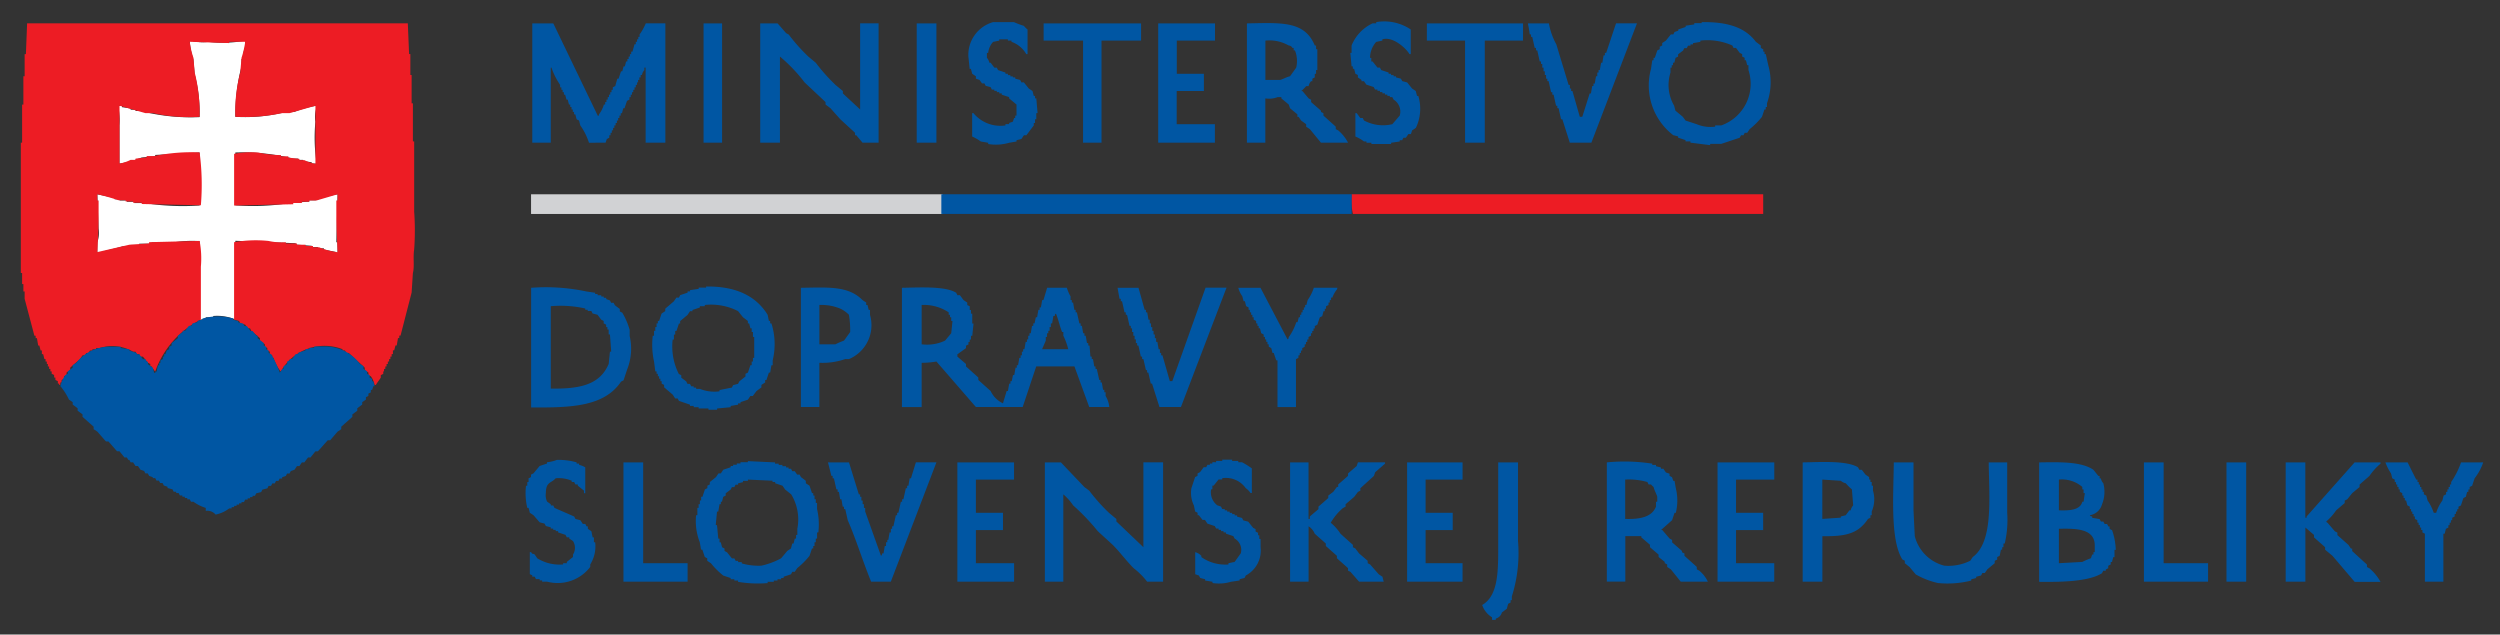 <svg xmlns="http://www.w3.org/2000/svg" width="197" height="50" viewBox="0 0 197 50">
  <rect x="0" y="0" width="197" height="50" fill="#333333" stroke="none"/>
  <defs>
    <style>
      .cls-1 {
        fill: #d1d2d4;
      }

      .cls-1, .cls-2, .cls-3, .cls-4 {
        fill-rule: evenodd;
      }

      .cls-2 {
        fill: #fff;
      }

      .cls-3 {
        fill: #ed1c24;
      }

      .cls-4 {
        fill: #0056a3;
      }
    </style>
  </defs>
  <path id="siva" class="cls-1" d="M41.847,15.31H74.276v1.55H41.847V15.31Z"/>
  <path id="biela" class="cls-2" d="M18.545,9.205a12.815,12.815,0,0,0,3.592-.291l1.068-.1a8.767,8.767,0,0,1,1.748-.485v0.1a2.407,2.407,0,0,0-.1,1.163,13.107,13.107,0,0,0,.1,3.295H24.564v-0.1l-0.68-.1V12.6H23.5V12.5H23.108a16.249,16.249,0,0,0-4.563-.485v4.167a18.049,18.049,0,0,0,4.369-.194l1.456-.1v-0.1h0.485A9.521,9.521,0,0,1,26.6,15.31q-0.049,1.889-.1,3.779h0.1v0.872h-0.1v-0.1l-0.971-.194v-0.1H25.05v-0.1H24.564v-0.1l-1.262-.1v-0.1l-4.757-.194v6.2A3.7,3.7,0,0,0,16.8,24.9V25H16.214v0.1l-0.486.1v-6.2a8.663,8.663,0,0,0-2.039.1H11.942v0.1H10.971v0.1h-0.68v0.1H9.709c-0.651.2-1.435,0.333-2.039,0.581V19.089a2.139,2.139,0,0,0,.1-1.066L7.67,15.31,9.03,15.6v0.1H9.418v0.1H10v0.1h0.582v0.1H11.36a19.415,19.415,0,0,0,4.369.194V12.016l-3.5.194v0.1l-1.068.1a8.774,8.774,0,0,1-1.748.485v-3a5.492,5.492,0,0,0-.1-1.55H9.612v0.1l0.68,0.1v0.1H10.68v0.1h0.388a15.9,15.9,0,0,0,4.66.485,12.068,12.068,0,0,0-.388-3.391l-0.1-1.163A5.464,5.464,0,0,1,14.952,3.2h0.1a3.244,3.244,0,0,0,1.359.1,9.3,9.3,0,0,0,2.913-.1V3.682a2.659,2.659,0,0,0-.194.969h-0.1V5.233A14.933,14.933,0,0,0,18.545,9.205Z"/>
  <path id="cervena" class="cls-3" d="M2.136,1.841h30l0.1,2.422h0.1V5.911h0.1V8.14h0.1v3h0.1v5.523a20.918,20.918,0,0,1,0,3c-0.1.6,0.036,1.372-.1,1.841l-0.1,1.55-0.874,3.391h-0.1v0.194h-0.1l-0.1.581h-0.1l-0.1.388h-0.1v0.291h-0.1V28.1h-0.1v0.194h-0.1v0.194h-0.1v0.194h-0.1v0.194h-0.1V29.07h-0.1v0.194H30.2v0.194l-0.194.1v0.194c-0.106.186-.282,0.388-0.388,0.581h-0.1a1.819,1.819,0,0,0-.291-0.678l-0.194-.1V29.361l-0.291-.194V28.973L27.477,27.81H27.283l-0.1-.194H26.992v-0.1a3.944,3.944,0,0,0-4.855,1.744,0.17,0.17,0,0,1-.1-0.1,3.3,3.3,0,0,1-.485-0.969h-0.1V28l-0.194-.1V27.713l-0.194-.1V27.423l-0.194-.1V27.132l-0.388-.291V26.647l-0.68-.581-0.1-.194H19.516l-0.194-.291-0.388-.1-0.1-.194-0.388-.1v-6.1a9.737,9.737,0,0,1,2.719-.1,4.7,4.7,0,0,0,1.359.1v0.1H23.4v0.1h0.68v0.1h0.582v0.1h0.485a5.661,5.661,0,0,0,1.456.388c-0.041-.848-0.1-1.918-0.1-2.907V15.795h0.1V15.31l-1.651.485H24.37v0.1H23.788v0.1h-0.68v0.1l-4.66.1v-4.07a6.828,6.828,0,0,1,1.942-.1,8,8,0,0,0,1.748.194v0.1H22.72v0.1l0.874,0.1v0.1h0.388a3.259,3.259,0,0,0,.874.291V8.333l-2.039.581H22.234a14.5,14.5,0,0,1-3.69.291,12.05,12.05,0,0,1,.388-3.488l0.1-1.163a7.067,7.067,0,0,0,.291-1.26H18.059v0.1l-3.107-.1a6.327,6.327,0,0,0,.291,1.26l0.1,1.163a13.038,13.038,0,0,1,.388,3.488,13.123,13.123,0,0,1-3.689-.291H11.457L9.418,8.333v4.554a3,3,0,0,0,.874-0.291H10.68V12.5l0.874-.1v-0.1h0.582a14.4,14.4,0,0,1,3.592-.291,19.247,19.247,0,0,1,.1,4.167l-4.66-.1v-0.1h-0.68v-0.1H9.9v-0.1H9.321A16.156,16.156,0,0,0,7.67,15.31v0.485h0.1v1.163c0,0.989-.056,2.058-0.1,2.907l2.524-.581,1.554-.1v-0.1l3.981-.1a7.372,7.372,0,0,1,.1,2.035v4.167a7.284,7.284,0,0,0-3.592,4.07,0.17,0.17,0,0,1-.1-0.1,1.211,1.211,0,0,1-.194-0.291h-0.1V28.682l-0.194-.1L11.263,28.1H11.069l-0.1-.194H10.777l-0.1-.194H10.486a3.272,3.272,0,0,0-2.622-.291H7.573v0.1H7.282v0.1H7.088l-0.1.194H6.8L6.7,28H6.505l-0.194.291-0.777.678v0.194l-0.291.194v0.194l-0.194.1v0.194l-0.194.1v0.194h-0.1V30.33H4.66v-0.1h-0.1V30.039l-0.194-.1V29.748h-0.1V29.554l-0.194-.1V29.264h-0.1V29.07h-0.1V28.876h-0.1V28.682H3.69V28.488h-0.1V28.295H3.5l-0.1-.388H3.3V27.616H3.2l-0.1-.388H3.01l-0.1-.581h-0.1V26.454h-0.1L1.942,23.547V22.965h-0.1V22.384h-0.1V21.512h-0.1V11.24h0.1v-3h0.1V6.008h0.1V4.264h0.1ZM106.51,15.31h32.429v1.55H106.607A5.3,5.3,0,0,1,106.51,15.31Z"/>
  <path id="modra" class="cls-4" d="M76.606,10.756V8.915h0.1a2.754,2.754,0,0,0,2.524.969v-0.1h0.291V9.69l0.291-.1,0.1-.291H80V9.109h0.1V8.236l-0.582-.484v-0.1l-0.583-.194v-0.1H78.742v-0.1H78.548v-0.1H78.353v-0.1H78.159l-0.1-.194-0.388-.1-0.1-.194H77.383L77.188,6.3,76.9,6.2V6.008l-0.291-.194-0.1-.388h-0.1l-0.1-.969a2.681,2.681,0,0,1,1.942-2.713h1.651a6.3,6.3,0,0,0,.777.291,2.022,2.022,0,0,0,.291.291V4.264h-0.1a2.17,2.17,0,0,0-1.165-.969V3.2H79.421V3.1h-0.68V3.2l-0.485.1a1.519,1.519,0,0,0-.388.872h-0.1V4.554a0.838,0.838,0,0,1,.194.388h0.1l0.291,0.388h0.194l0.1,0.194,0.582,0.194v0.1h0.194v0.1h0.194v0.1H79.81V6.1H80V6.2l0.388,0.1,0.1,0.194h0.194l0.388,0.484,0.291,0.194,0.1,0.388h0.1V7.752h0.1l0.1,1.163h-0.1V9.4h-0.1V9.69h-0.1V9.884l-0.583.775H80.684l-0.194.291-0.388.1v0.1l-0.582.1a3.771,3.771,0,0,1-1.651.1v-0.1l-0.583-.1A3.766,3.766,0,0,0,76.606,10.756Zm30.2,0V8.915h0.1L107.19,9.3h0.194l0.1,0.194a3.153,3.153,0,0,0,2.233.291l0.583-.678a1.11,1.11,0,0,0-.486-1.26c-0.032-.065-0.064-0.129-0.1-0.194H109.52v-0.1h-0.194v-0.1h-0.194v-0.1h-0.2v-0.1h-0.194v-0.1h-0.194v-0.1h-0.194c-0.033-.065-0.065-0.129-0.1-0.194l-0.583-.194L107.481,6.4h-0.194V6.3L107,6.1V5.911l-0.195-.1c-0.032-.129-0.064-0.258-0.1-0.388h-0.1V5.233h-0.1c-0.032-.355-0.065-0.711-0.1-1.066h0.1V3.585a3.28,3.28,0,0,1,1.651-1.744h0.291v-0.1a3.744,3.744,0,0,1,2.719.581V4.264h-0.1c-0.228-.412-1.29-1.428-2.136-1.163V3.2l-0.485.1a1.905,1.905,0,0,0-.486,1.26h0.1V4.845h0.1l0.388,0.484h0.194c0.033,0.065.065,0.129,0.1,0.194l0.583,0.194v0.1h0.194v0.1h0.194v0.1h0.194V6.1l0.389,0.1,0.1,0.194,0.388,0.1,0.389,0.484,0.291,0.194c0.032,0.129.065,0.258,0.1,0.388h0.1a3.486,3.486,0,0,1-.194,2.519l-0.291.194c-0.033.1-.065,0.194-0.1,0.291h-0.2l-0.194.291h-0.194l-0.1.194H110.3v0.1l-0.68.1v0.1h-1.553v-0.1h-0.389v-0.1h-0.194A2.977,2.977,0,0,0,106.8,10.756Zm27.283-9.012c2.033-.033,3.426.412,4.272,1.55l0.389,0.291V3.779l0.194,0.1V4.07h0.1V4.264h0.1q0.1,0.436.194,0.872a4.884,4.884,0,0,1-.1,3V8.43h-0.1V8.624h-0.1c-0.065.194-.129,0.388-0.194,0.581a6.157,6.157,0,0,1-.971.969l-0.194.291h-0.194l-0.1.194h-0.194l-0.1.194-1.456.484h-0.874v0.1l-1.554-.194v-0.1h-0.388v-0.1l-0.582-.194v-0.1l-0.389-.1A4.941,4.941,0,0,1,130.1,5.426c0.033-.226.065-0.452,0.1-0.678h0.1V4.554h0.1q0.1-.291.194-0.581l0.194-.1V3.682l0.194-.1V3.391l0.292-.194,0.388-.484h0.194c0.033-.065.065-0.129,0.1-0.194l0.292-.1v-0.1l0.582-.194v-0.1l0.68-.1v-0.1h0.582v-0.1Zm-92.14.1h1.651l3.5,7.267h0.1v-0.1a2.355,2.355,0,0,0,.388-0.775h0.1V8.043h0.1V7.849h0.1V7.655h0.1V7.461h0.1V7.267h0.1V7.074h0.1V6.88l0.194-.1L48.643,6.2h0.1l0.194-.581h0.1l0.1-.388h0.1l0.1-.388h0.1V4.651h0.1V4.457h0.1V4.264h0.1V4.07h0.1L50,3.488h0.1V3.295h0.1V3.1h0.1V2.907h0.1V2.713a4.136,4.136,0,0,0,.486-0.872H52.43v9.4H50.876V5.329h-0.1V5.523a0.779,0.779,0,0,0-.194.388h-0.1V6.1h-0.1V6.3h-0.1V6.492H50.2V6.686H50.1V6.88H50V7.074h-0.1V7.267h-0.1V7.461h-0.1V7.655h-0.1V7.849l-0.194.1-0.194.581h-0.1l-0.1.388h-0.1V9.109h-0.1V9.3h-0.1V9.5h-0.1V9.69h-0.1V9.884h-0.1v0.194h-0.1v0.194h-0.1v0.194h-0.1v0.194h-0.1v0.194l-0.194.1-0.1.291H46.41a4.853,4.853,0,0,0-.68-1.357l-0.1-.388-0.194-.1-0.1-.388h-0.1V8.818h-0.1V8.624h-0.1V8.43h-0.1V8.236h-0.1l-0.1-.388h-0.1l-0.1-.388h-0.1V7.267h-0.1V7.074h-0.1V6.88h-0.1V6.686a5.577,5.577,0,0,1-.68-1.357H43.4V11.24H41.944v-9.4Zm13.5,0H56.9v9.4H55.44v-9.4Zm4.466,0h1.359l0.68,0.775,0.194,0.1a14.513,14.513,0,0,0,1.553,1.744l0.583,0.484a14.522,14.522,0,0,0,1.553,1.744l0.582,0.484V7.364l1.359,1.26V1.841h1.456v9.4H67.965l-0.485-.581h-0.1V10.465L66.217,9.4,65.44,8.527l-0.388-.291V8.043L63.4,6.492a12.534,12.534,0,0,0-1.942-2.035V11.24H59.906v-9.4Zm12.331,0H73.79v9.4H72.237v-9.4Zm10,0h7.67V3.2H86.8V11.24H85.344V3.2H82.237V1.841Zm9.029,0h4.466V3.2h-3.01V5.814h2.136V7.171H92.723V9.787h3.01V11.24H91.267v-9.4Zm6.991,0c2.7-.051,4.542-0.206,5.34,1.744h0.1V3.876h0.1V5.523h-0.1V5.814h-0.1V6.1l-0.194.1V6.4h-0.1a0.805,0.805,0,0,0-.194.388h-0.194a2.971,2.971,0,0,1-.389.388h0.1l0.486,0.581,0.194,0.1V8.043l0.777,0.678v0.1l0.194,0.1V9.109l0.971,0.872v0.194l0.194,0.1a3.252,3.252,0,0,1,.777.969h-2.136l-0.874-1.066-0.291-.194V9.787L102.529,9.5l-0.194-.291h-0.1V9.012l-0.583-.485c-0.032-.1-0.064-0.194-0.1-0.291l-0.582-.484v-0.1h-0.291a1.81,1.81,0,0,1-.971.1V11.24H98.257v-9.4Zm14.176,0h7.573V3.2H117V11.24h-1.553V3.2h-3.01V1.841Zm7.961,0h1.651a5.293,5.293,0,0,0,.582,1.647q0.486,1.6.971,3.2h0.1V6.977h0.1V7.171h0.1l0.582,2.035h0.194q0.293-.92.583-1.841h0.1c0.032-.194.065-0.388,0.1-0.581h0.1V6.589h0.1q0.049-.291.1-0.581h0.1V5.717h0.1V5.523h0.1q0.048-.291.1-0.581h0.1c0.032-.194.065-0.388,0.1-0.581h0.1V4.167h0.1l0.777-2.326h1.65l-3.592,9.4H123.7L123.113,9.4h-0.1q-0.1-.436-0.194-0.872h-0.1V8.333h-0.1q-0.1-.436-0.194-0.872h-0.1V7.267h-0.1c-0.065-.291-0.129-0.581-0.194-0.872h-0.1V6.2h-0.1V5.911h-0.1V5.62h-0.1V5.329h-0.1V5.039h-0.1V4.845h-0.1c-0.065-.291-0.129-0.581-0.194-0.872h-0.1V3.779h-0.1q-0.1-.436-0.194-0.872h-0.1V2.713h-0.1Q120.492,2.277,120.394,1.841ZM99.714,3.2V6.3h1.165c0.242-.074.5-0.229,0.776-0.291l0.486-.678a2.234,2.234,0,0,0-.1-1.357h-0.1V3.779h-0.1a0.332,0.332,0,0,0-.292-0.194A3.051,3.051,0,0,0,99.714,3.2Zm34.273,0v0.1l-0.582.1v0.1H133.21v0.1h-0.194c-0.032.065-.064,0.129-0.1,0.194h-0.194l-0.1.194-0.388.291V4.457l-0.2.1c-0.032.129-.064,0.258-0.1,0.388h-0.1V5.136h-0.1V5.329h-0.1V5.717a3.235,3.235,0,0,0,.291,2.616c0.033,0.129.065,0.258,0.1,0.388l0.583,0.485L132.822,9.5,133.7,9.787a2.8,2.8,0,0,0,1.456.194v-0.1h0.486a3.476,3.476,0,0,0,2.136-4.36V5.136h-0.1c-0.033-.129-0.065-0.258-0.1-0.388h-0.1V4.554l-0.195-.1V4.264l-0.194-.1L136.8,3.779h-0.194c-0.033-.065-0.065-0.129-0.1-0.194A4.8,4.8,0,0,0,133.987,3.2ZM74.178,15.31H106.51v1.55H74.178V15.31ZM55.634,22.578c2.4-.038,3.964.777,4.855,2.229l0.1,0.485h0.1v0.194h0.1a5.408,5.408,0,0,1,.1,2.907v0.388h-0.1l-0.1.581h-0.1l-0.194.581h-0.1v0.194L60,30.33v0.194l-0.388.291-0.291.388H59.129l-0.194.291-0.582.194v0.1H58.158v0.1l-0.583.1v0.1l-1.068.1v0.1h-0.68v-0.1H55.051v-0.1H54.663v-0.1H54.372v-0.1L53.5,31.589,53.4,31.4H53.207L53.012,31.1l-0.68-.581V30.33l-0.194-.1V30.039h-0.1V29.845h-0.1V29.651h-0.1V29.457h-0.1V29.264h-0.1l-0.1-.775a6.08,6.08,0,0,1-.1-2.035h0.1V26.066h0.1V25.775h0.1V25.485h0.1V25.291h0.1l0.194-.581,0.291-.194V24.322l0.68-.581L53.3,23.45H53.5l0.1-.194,0.582-.194v-0.1h0.194v-0.1l0.68-.1v-0.1h0.583v-0.1Zm-13.787.1a15.452,15.452,0,0,1,4.369.291l0.68,0.1v0.1H47.09v0.1h0.291v0.1h0.194v0.1h0.194v0.1l0.291,0.1,0.1,0.194h0.194l0.1,0.194,0.388,0.291v0.194l0.194,0.1a5.615,5.615,0,0,1,.583,1.357v0.484a4.419,4.419,0,0,1-.194,2.616l-0.291.872-0.194.1c-1.311,1.938-3.824,2.067-7.088,2.035v-9.4Zm21.263,0c2.206-.036,3.747-0.152,4.855.969l0.291,0.194v0.194h0.1l0.1,0.388h0.1v0.388A2.9,2.9,0,0,1,66.9,28.295H66.605a5.465,5.465,0,0,1-2.039.291v3.488H63.11v-9.4Zm7.962,0c1.4-.024,3.409-0.145,4.272.388l0.1,0.194h0.194l0.291,0.388,0.291,0.194v0.194l0.194,0.1v0.291h0.1v0.291h0.1v0.775h0.1l-0.1.969h-0.1v0.291h-0.1v0.194h-0.1v0.194l-0.194.1v0.194l-0.68.485V28.1l0.68,0.581v0.194l0.971,0.872v0.194l0.971,0.872a2.015,2.015,0,0,0,.971.969l0.291-.969h0.1l0.1-.581h0.1V30.039h0.1l0.1-.484h0.1l0.1-.581h0.1V28.779h0.1l0.1-.581h0.1V28h0.1V27.713h0.1V27.519h0.1l0.1-.581h0.1V26.744h0.1V26.454h0.1V26.26h0.1l0.1-.581h0.1V25.485h0.1l0.1-.485h0.1l0.1-.581h0.1V24.225h0.1l0.1-.581h0.1l0.291-.969h1.553a3.193,3.193,0,0,0,.291.678v0.291h0.1v0.194h0.1l0.1,0.581h0.1v0.194h0.1l0.194,0.872h0.1v0.194h0.1l0.1,0.581h0.1v0.194h0.1l0.1,0.581h0.1v0.194h0.1L85.927,28.1h0.1v0.194h0.1l0.1,0.581h0.1V29.07h0.1l0.194,0.872h0.1v0.194h0.1l0.1,0.581h0.1v0.194h0.1V31.2a2.08,2.08,0,0,1,.291.872H85.83l-1.165-3.2h-3.01l-1.068,3.2H76.9L73.79,28.488a6.652,6.652,0,0,1-1.165.1v3.488H71.072v-9.4Zm16.991,0h1.651L90.2,24.419h0.1v0.194h0.1l0.1,0.581h0.1v0.291h0.1v0.291h0.1v0.291h0.1v0.291h0.1v0.291h0.1v0.291h0.1l0.1,0.581h0.1V27.81h0.1V28h0.1l0.583,2.035h0.194l2.622-7.364h1.651l-3.592,9.4H91.364l-0.582-1.841h-0.1l-0.194-.872h-0.1V29.167H90.3L90.1,28.295H90V28.1h-0.1l-0.194-.872h-0.1V27.035h-0.1V26.744h-0.1V26.454h-0.1V26.163h-0.1V25.872h-0.1V25.678h-0.1l-0.194-.872h-0.1V24.612h-0.1l-0.194-.872h-0.1V23.547h-0.1Zm9.515,0h1.748l2.136,4.07c0.111-.11.039,0,0.1-0.194a4.146,4.146,0,0,0,.583-1.163h0.1c0.032-.129.065-0.258,0.1-0.388h0.1V24.806h0.1V24.612h0.1V24.419h0.1V24.225h0.1V24.031h0.1c0.032-.129.064-0.258,0.1-0.388a3.6,3.6,0,0,0,.485-0.969h1.845v0.1a2.323,2.323,0,0,0-.388.678h-0.1v0.194h-0.1v0.194h-0.1v0.194l-0.194.1v0.194h-0.1v0.194h-0.1c-0.032.129-.065,0.258-0.1,0.388l-0.194.1q-0.1.291-.194,0.581l-0.2.1v0.194h-0.1v0.194h-0.1V26.26h-0.1v0.194l-0.194.1v0.194h-0.1v0.194h-0.1v0.194h-0.1v0.194l-0.195.1v0.194h-0.1V27.81h-0.1V28h-0.1V28.2l-0.194.1v3.779h-1.456V28.392h-0.1q-0.1-.291-0.194-0.581h-0.1c-0.032-.129-0.065-0.258-0.1-0.388l-0.194-.1V27.132h-0.1V26.938h-0.1V26.744h-0.1V26.55h-0.1V26.357l-0.194-.1-0.1-.388h-0.1V25.678h-0.1V25.485h-0.1V25.291l-0.194-.1V25h-0.1V24.806h-0.1V24.612h-0.1V24.419h-0.1V24.225l-0.194-.1-0.1-.388h-0.1l-0.1-.388A1.988,1.988,0,0,1,97.578,22.674ZM55.537,24.031v0.1H55.148v0.1l-0.582.194v0.1H54.372l-0.194.291-0.582.485v0.194H53.5l-0.194.581h-0.1v0.291h-0.1v0.388h-0.1a4.8,4.8,0,0,0,.485,2.713l0.194,0.1v0.194l0.388,0.291,0.1,0.194h0.194l0.1,0.194h0.194v0.1h0.194v0.1h0.291a3.037,3.037,0,0,0,1.553.194v-0.1l0.971-.194,0.1-.194,0.388-.1,0.1-.194,0.486-.388V29.457l0.194-.1,0.194-.581h0.1V28.488h0.1V28.2h0.1V26.55h-0.1V26.163h-0.1V25.872h-0.1l-0.1-.388h-0.1V25.291L58.547,25l-0.388-.485A4.675,4.675,0,0,0,55.537,24.031Zm9.03,0v3.1h1.262a6.1,6.1,0,0,1,.68-0.291l0.486-.678a7.257,7.257,0,0,0-.1-1.357,2.384,2.384,0,0,0-.68-0.485A3.886,3.886,0,0,0,64.566,24.031Zm8.059,0v3.1a3.305,3.305,0,0,0,1.845-.291l0.486-.581,0.1-.969h-0.1V25h-0.1V24.806h-0.1V24.612A3.55,3.55,0,0,0,72.625,24.031Zm-29.225.1V30.62c2.353,0.038,3.868-.32,4.563-1.938l0.1-.969h0.1l-0.1-1.357h-0.1V25.969h-0.1V25.775h-0.1V25.581l-0.194-.1V25.291l-0.194-.1-0.291-.388-0.388-.1-0.1-.194H46.313v-0.1H46.119v-0.1A8.927,8.927,0,0,0,43.4,24.128Zm40.779,3.392a5.242,5.242,0,0,0-.388-1.066V26.163h-0.1c-0.206-.516-0.283-0.974-0.485-1.454-0.111.11-.039,0-0.1,0.194h-0.1l-0.1.581h-0.1v0.291h-0.1v0.291h-0.1V26.26h-0.1V26.55h-0.1v0.291c-0.072.181-.208,0.477-0.291,0.678h2.039Zm-67.964,12.5a3.249,3.249,0,0,1-.971-0.484H15.049l-0.1-.194H14.758v-0.1H14.564v-0.1H14.37v-0.1H14.176l-0.1-.194H13.884v-0.1H13.69l-0.1-.194-0.388-.1v-0.1l-0.291-.1-0.1-.194H12.622l-0.1-.194H12.331l-0.1-.194H12.039V37.6l-0.291-.1-0.1-.194H11.457l-0.1-.194-0.291-.1-0.194-.291H10.68l-0.194-.291H10.292l-0.1-.194H10.1L10,36.047H9.806l-0.388-.485H9.224l-0.68-.775H8.35l-0.68-.775-0.291-.194V33.624l-0.874-.775V32.655l-0.388-.291V32.17L5.728,31.88V31.686l-0.291-.194a4.947,4.947,0,0,0-.68-1.066,2.726,2.726,0,0,1,.388-0.872l0.194-.1V29.264l0.388-.291V28.779l0.291-.194a3.307,3.307,0,0,1,2.719-1.26H9.515v0.1l0.68,0.1v0.1l0.583,0.194v0.1h0.194l0.291,0.388h0.194l0.1,0.194h0.1v0.194l0.388,0.291,0.1,0.388h0.1v-0.1h0.1l0.1-.485h0.1V28.585h0.1V28.392l0.194-.1V28.1h0.1V27.907h0.1l0.1-.291,0.194-.1V27.326l0.194-.1V27.035l0.486-.388V26.454l0.388-.291v-0.1h0.194l0.291-.388h0.194l0.1-.194,0.388-.1v-0.1l0.388-.1V25.1a4.489,4.489,0,0,1,2.427,0v0.1l0.388,0.1v0.1l0.388,0.1,0.1,0.194h0.194l0.291,0.388H19.9L20.2,26.454h0.1v0.194l0.485,0.388v0.194l0.194,0.1v0.194l0.194,0.1V27.81l0.194,0.1a8.605,8.605,0,0,1,.68,1.453,1.277,1.277,0,0,0,.194-0.291h0.1V28.876l0.291-.194V28.488l0.194-.1v-0.1h0.194l0.291-.388H23.5v-0.1l0.583-.194v-0.1H24.37v-0.1h0.388v-0.1h0.777a3.43,3.43,0,0,1,2.816,1.357l0.291,0.194V29.07l0.291,0.194v0.194l0.194,0.1v0.194l0.194,0.1v0.194h0.1l0.1,0.388h-0.1l-0.1.291h-0.1v0.194l-0.194.1V31.2l-0.194.1v0.194l-0.291.194V31.88l-0.388.291v0.194l-0.388.291v0.194l-0.874.775v0.194l-0.291.194-0.583.678H25.827l-0.777.872H24.856l-0.388.485H24.273l-0.291.388H23.788l-0.194.291H23.4l-0.194.291-0.291.1-0.1.194H22.623l-0.1.194-0.291.1v0.1H22.04l-0.1.194H21.749l-0.1.194H21.457l-0.1.194H21.166l-0.1.194-0.388.1-0.1.194-0.388.1-0.1.194H19.9v0.1H19.71v0.1H19.516v0.1H19.321l-0.1.194H19.03v0.1H18.836v0.1H18.642v0.1H18.448v0.1H18.253v0.1H18.059a2.577,2.577,0,0,1-1.068.485,0.842,0.842,0,0,0-.777-0.291V40.019ZM43.886,36.24a5.218,5.218,0,0,1,1.553.194v0.1h0.194v0.1a1.526,1.526,0,0,1,.486.194v2.035h-0.1V38.663l-0.486-.388v-0.1H45.342l-0.1-.194H45.051v-0.1a2.651,2.651,0,0,0-1.262-.194c-0.384.424-.762,0.262-0.777,1.163a1.206,1.206,0,0,0,.1.678L43.4,39.729v0.1h0.194l0.1,0.194L45.245,40.7l0.1,0.194,0.388,0.1,0.194,0.291h0.194l0.1,0.194h0.1v0.194L46.6,41.861l0.1,0.484h0.1v0.388h0.1a2.7,2.7,0,0,1-.388,1.744v0.194a3.231,3.231,0,0,1-3.4,1.163H42.721v-0.1H42.526v-0.1H42.235l-0.1-.194H41.944v-0.1l-0.194-.1V43.508h0.1c0.152,0.237.106,0.059,0.291,0.194l0.194,0.291a3.327,3.327,0,0,0,2.039.485v-0.1h0.291v-0.1l0.486-.388V43.7a0.992,0.992,0,0,0,0-1.066l-0.291-.194v-0.1H44.662l-0.1-.194-0.583-.194v-0.1H43.789v-0.1H43.594v-0.1H43.4v-0.1l-0.388-.1-0.1-.194-0.388-.1L42.041,40.6l-0.291-.194-0.1-.388h-0.1a4.983,4.983,0,0,1-.1-1.744h0.1V37.985h0.1V37.694l0.194-.1V37.4l0.194-.1,0.486-.581,0.582-.194v-0.1A2.968,2.968,0,0,0,43.886,36.24Zm50.294,7.268a1.065,1.065,0,0,1,.486.291v0.1a3.274,3.274,0,0,0,2.136.581v-0.1l0.485-.1,0.486-.678a1.016,1.016,0,0,0-.486-1.163l-0.1-.194-0.583-.194v-0.1H96.413v-0.1H96.218v-0.1H96.024v-0.1H95.83l-0.1-.194-0.583-.194-0.194-.291H94.762L94.471,40.6h-0.1V40.407l-0.194-.1-0.1-.484a2.245,2.245,0,0,1-.194-1.357l0.291-.872,0.194-.1V37.306l0.194-.1,0.291-.388h0.194l0.1-.194h0.194v-0.1h0.194v-0.1H95.83v-0.1h0.485v-0.1h0.777v0.1h0.485v0.1h0.291a6.494,6.494,0,0,1,.777.484v1.938h-0.1a1.724,1.724,0,0,0-.388-0.388,1.907,1.907,0,0,0-1.845-.775v0.1H96.024l-0.388.484h-0.1v0.291h-0.1a1.291,1.291,0,0,0,.486,1.26l0.291,0.1,0.1,0.194H96.51v0.1H96.7v0.1H96.9v0.1h0.194v0.1h0.194v0.1h0.194v0.1l0.388,0.1,0.1,0.194,0.388,0.1,0.388,0.485,0.194,0.1v0.194l0.194,0.1v0.194h0.1v0.291h0.1V43.12a2.226,2.226,0,0,1-1.165,2.229l-0.1.194-0.388.1v0.1l-0.68.1a3.325,3.325,0,0,1-1.456.1v-0.1l-0.583-.1v-0.1l-0.388-.1-0.1-.194-0.291-.1V43.508ZM58.935,36.337l2.136,0.1v0.1h0.291v0.1h0.291v0.1h0.291v0.1h0.194v0.1h0.194l0.1,0.194h0.194L62.819,37.4h0.194l0.1,0.194L63.5,37.888v0.194l0.291,0.194,0.194,0.581h0.1V39.05h0.1v0.291h0.1v0.291h0.1v0.485a5.334,5.334,0,0,1,.1,1.841h-0.1v0.484h-0.1v0.291h-0.1v0.291h-0.1v0.194h-0.1L63.79,43.8a6.175,6.175,0,0,1-.971.969l-0.194.291H62.43l-0.1.194-0.583.194v0.1H61.556v0.1H61.265v0.1H60.974v0.1H60.488v0.1a9.319,9.319,0,0,1-2.33-.1v-0.1H57.867v-0.1H57.576v-0.1l-0.583-.194a6.161,6.161,0,0,1-.971-0.969l-0.291-.194V43.992l-0.194-.1-0.194-.581h-0.1l-0.1-.581a4.592,4.592,0,0,1-.291-2.132h0.1V40.019h0.1V39.729h0.1V39.438h0.1V39.147h0.1l0.194-.581,0.194-.1V38.275l0.194-.1V37.985l0.485-.388,0.194-.291H56.8l0.194-.291,0.583-.194v-0.1H57.77v-0.1h0.291v-0.1h0.291v-0.1h0.582v-0.1Zm-9.806.1h1.553V44.38h3.5v1.453H49.129v-9.4Zm16.117,0H66.9l0.777,2.519h0.1v0.194h0.1v0.291h0.1v0.291h0.1v0.291h0.1V40.31L69.421,43.8c0.111-.11.039,0,0.1-0.194h0.1l0.1-.581h0.1V42.733h0.1V42.539H70l0.1-.581h0.1V41.667h0.1V41.473h0.1l0.194-.872h0.1V40.407h0.1l0.194-.872h0.1V39.341h0.1l0.194-.872h0.1V38.275h0.1l0.1-.581h0.1l0.388-1.26H73.79l-3.592,9.4H68.644C68,44.267,67.469,42.522,66.8,40.988l-0.194-.872h-0.1V39.923h-0.1l-0.1-.581h-0.1l-0.1-.581h-0.1V38.566h-0.1l-0.194-.872h-0.1V37.5h-0.1Zm10.195,0h4.466v1.357H76.9v2.616h2.136v1.357H76.9V44.38h3.01v1.453H75.441v-9.4Zm6.894,0H83.6l1.845,1.938,0.388,0.291a14.525,14.525,0,0,0,1.553,1.744l0.583,0.485v0.194L90.1,43.12V36.434h1.553v9.4H90.393a5.873,5.873,0,0,0-1.068-1.066c-0.582-.582-1.068-1.26-1.651-1.841l-1.165-1.066a17.293,17.293,0,0,0-1.942-2.035,4.481,4.481,0,0,0-.777-0.872v6.88H82.334v-9.4Zm19.321,0h1.457v4.457h0.1V40.7l0.68-.581V39.923l0.776-.678V39.05l0.389-.291,0.291-.388h0.1V38.178l0.777-.678V37.306l0.679-.581,0.1-.291h2.136v0.1l-0.777.678c-0.033.1-.065,0.194-0.1,0.291l-1.068.969v0.194l-0.194.1-0.292.388-0.679.581v0.194l-0.2.1a4.471,4.471,0,0,0-.97,1.163,3.894,3.894,0,0,1,.776.872l0.971,0.872V43.12l0.194,0.1,0.292,0.388,0.679,0.581V44.38l0.194,0.1,0.68,0.775,0.291,0.194c0.033,0.129.065,0.258,0.1,0.388h-1.941l-0.68-.775-0.194-.1V44.767l-0.874-.775V43.8l-0.874-.775V42.83l-0.874-.775a1.25,1.25,0,0,0-.485-0.581v4.36h-1.457v-9.4Zm9.224,0h4.369v1.357h-2.912v2.616h2.136v1.357h-2.136V44.38h2.912v1.453h-4.369v-9.4Zm7.185,0h1.554v6.2a11.266,11.266,0,0,1-.486,4.36v0.291h-0.1v0.194l-0.194.1c-0.033.129-.065,0.258-0.1,0.388l-0.389.291a0.683,0.683,0,0,1-.485.484v0.1h-0.291V48.643a1.789,1.789,0,0,1-.777-0.969c1.2-.7,1.262-2.444,1.262-4.36v-6.88Zm8.544,0a14.2,14.2,0,0,1,3.593.1v0.1h0.291v0.1l0.388,0.1v0.1h0.194l0.195,0.291,0.291,0.1V37.5l0.194,0.1,0.1,0.291h0.1q0.049,0.291.1,0.581a4.071,4.071,0,0,1,0,1.938h-0.1q-0.1.291-.194,0.581l-0.874.775h0.1l0.583,0.678,0.194,0.1v0.194l0.777,0.678v0.1l0.194,0.1V43.8l0.971,0.872v0.194l0.194,0.1a2.539,2.539,0,0,1,.68.872h-2.136l-0.777-.969-0.291-.194V44.477l-0.194-.1v-0.1l-0.486-.388V43.7l-0.68-.581V42.926l-0.679-.581v-0.1h-1.262v3.585h-1.457v-9.4Zm8.738,0h4.467v1.357H136.8v2.616h2.136v1.357H136.8V44.38h3.01v1.453h-4.467v-9.4Zm6.7,0c1.436-.024,3.485-0.158,4.369.388l0.1,0.194h0.194L147,37.4l0.291,0.194v0.194h0.1v0.194h0.1v0.291h0.1v0.388a2.4,2.4,0,0,1-.1,1.647V40.6h-0.1v0.194l-0.194.1c-0.764,1.133-1.681,1.388-3.593,1.357v3.585h-1.553v-9.4Zm7.185,0h1.553v3.779q0.048,1.017.1,2.035a3.226,3.226,0,0,0,2.33,2.325,3.881,3.881,0,0,0,2.039-.388l0.195-.291c1.639-1.2,1.294-4.627,1.262-7.461h1.456v3.973a8.146,8.146,0,0,1-.194,2.423h-0.1V43.12h-0.1v0.194h-0.1c-0.033.161-.065,0.323-0.1,0.484l-0.195.1v0.194l-0.194.1V44.38l-0.582.484-0.2.291h-0.194c-0.032.065-.064,0.129-0.1,0.194l-0.388.1v0.1l-0.389.1v0.1a7.612,7.612,0,0,1-2.621.194,6.362,6.362,0,0,1-1.748-.678l-0.485-.581L150.1,44.38V44.186l-0.194-.1C148.935,42.542,149.21,38.949,149.231,36.434Zm11.457,0c1.647-.023,3.3-0.074,4.272.581l0.388,0.484h0.1v0.194h0.1a0.774,0.774,0,0,0,.194.388,2.607,2.607,0,0,1-.1,1.647,1.2,1.2,0,0,1-.971.872c0.111,0.11,0,.039.194,0.1v0.1l0.583,0.1,0.1,0.194h0.194c0.033,0.065.065,0.129,0.1,0.194h0.195c0.032,0.065.064,0.129,0.1,0.194h0.1v0.194l0.194,0.1a5.177,5.177,0,0,1,.291,1.55h-0.1V43.9h-0.1c-0.032.129-.065,0.258-0.1,0.388h-0.1v0.194l-0.194.1v0.194l-0.194.1v0.1h-0.2c-0.032.065-.064,0.129-0.1,0.194-1.053.665-3.205,0.7-4.951,0.678v-9.4Zm8.252,0h1.554V44.38h3.5v1.453H168.94v-9.4Zm6.506,0H177v9.4h-1.553v-9.4Zm4.66,0h1.553v4.361h0.1V40.7l3.786-4.264h2.039v0.1a5.021,5.021,0,0,0-.874.969l-0.777.678v0.194l-0.582.484-0.388.484-0.2.1v0.194l-0.679.581a4.5,4.5,0,0,1-.777.872,0.171,0.171,0,0,0,.1.1l0.583,0.678,0.194,0.1v0.194l0.874,0.775,0.194,0.291h0.1v0.194l1.165,1.066v0.194l0.194,0.1a3.843,3.843,0,0,1,.874,1.066h-2.039L183.8,43.8l-0.582-.484V43.12l-0.874-.775V42.151l-0.68-.581v4.264h-1.553v-9.4Zm7.864,0h1.748l0.68,1.357h0.1v0.194h0.1v0.194h0.1v0.194h0.1v0.194h0.1V38.76h0.1v0.194l0.194,0.1c0.033,0.129.065,0.258,0.1,0.388a3.6,3.6,0,0,1,.485.969h0.194a3.254,3.254,0,0,1,.486-0.969c0.032-.129.064-0.258,0.1-0.388l0.194-.1V38.76h0.1V38.566h0.1V38.372h0.1V38.178h0.1V37.985a6.474,6.474,0,0,0,.777-1.55h1.748a4.267,4.267,0,0,1-.68,1.26l-0.194.581-0.194.1v0.194h-0.1V38.76h-0.1c-0.033.129-.065,0.258-0.1,0.388l-0.194.1q-0.1.291-.194,0.581l-0.194.1v0.194h-0.1V40.31h-0.1V40.5h-0.1V40.7l-0.195.1v0.194h-0.1v0.194h-0.1v0.194h-0.1V41.57l-0.194.1c-0.032.129-.065,0.258-0.1,0.388h-0.1v3.779h-1.457V42.054l-0.194-.1V41.764h-0.1V41.57h-0.1V41.376h-0.1V41.182h-0.1V40.988l-0.194-.1V40.7h-0.1V40.5h-0.1V40.31h-0.1V40.116h-0.1V39.923l-0.194-.1c-0.032-.129-0.065-0.258-0.1-0.388h-0.1V39.244h-0.1V39.05h-0.1V38.857l-0.194-.1V38.566h-0.1V38.372h-0.1V38.178h-0.1V37.985h-0.1V37.791l-0.194-.1c-0.032-.129-0.065-0.258-0.1-0.388A4.1,4.1,0,0,1,187.97,36.434ZM58.935,37.791v0.1H58.547v0.1l-0.388.1v0.1H57.964l-0.1.194H57.673l-0.1.194-0.388.291V39.05l-0.194.1-0.1.388H56.8v0.194H56.7l-0.1.581h-0.1l-0.1,1.066h0.1l0.1,1.066h0.1v0.291h0.1l0.1,0.388,0.194,0.1v0.194l0.194,0.1,0.388,0.484h0.194l0.1,0.194h0.194v0.1H58.45v0.1A4.77,4.77,0,0,0,60,44.574a5.846,5.846,0,0,0,1.553-.581l0.486-.581,0.291-.194,0.1-.388h0.1l0.1-.388h0.1V42.151h0.1V41.667a3.8,3.8,0,0,0-.485-2.713l-0.485-.388-0.194-.291-0.583-.194v-0.1H60.877v-0.1Zm69.13,0v3.1c1.191,0.037,2.107-.155,2.427-0.969V39.535h0.1V39.147c-0.067-.241-0.227-0.5-0.291-0.775a1.038,1.038,0,0,1-.195-0.194h-0.194c-0.032-.065-0.064-0.129-0.1-0.194A5.259,5.259,0,0,0,128.065,37.791Zm15.534,0v3.1l1.457-.1V40.7l0.388-.1,0.291-.388h0.1a0.86,0.86,0,0,1,.195-0.388q-0.049-.63-0.1-1.26a4.086,4.086,0,0,1-.486-0.484,0.872,0.872,0,0,1-.388-0.194Zm18.642,0v2.422c0.852,0.032,1.681-.019,1.845-0.678h0.1c0.032-.226.065-0.452,0.1-0.678h-0.1V38.566h-0.1V38.372A2.464,2.464,0,0,0,162.241,37.791Zm0,3.876V44.38l1.845-.1a5.452,5.452,0,0,1,.679-0.291c0.033-.1.065-0.194,0.1-0.291h0.1V43.508h0.1V42.926C165.029,41.654,163.582,41.639,162.241,41.667Z"/>
</svg>
